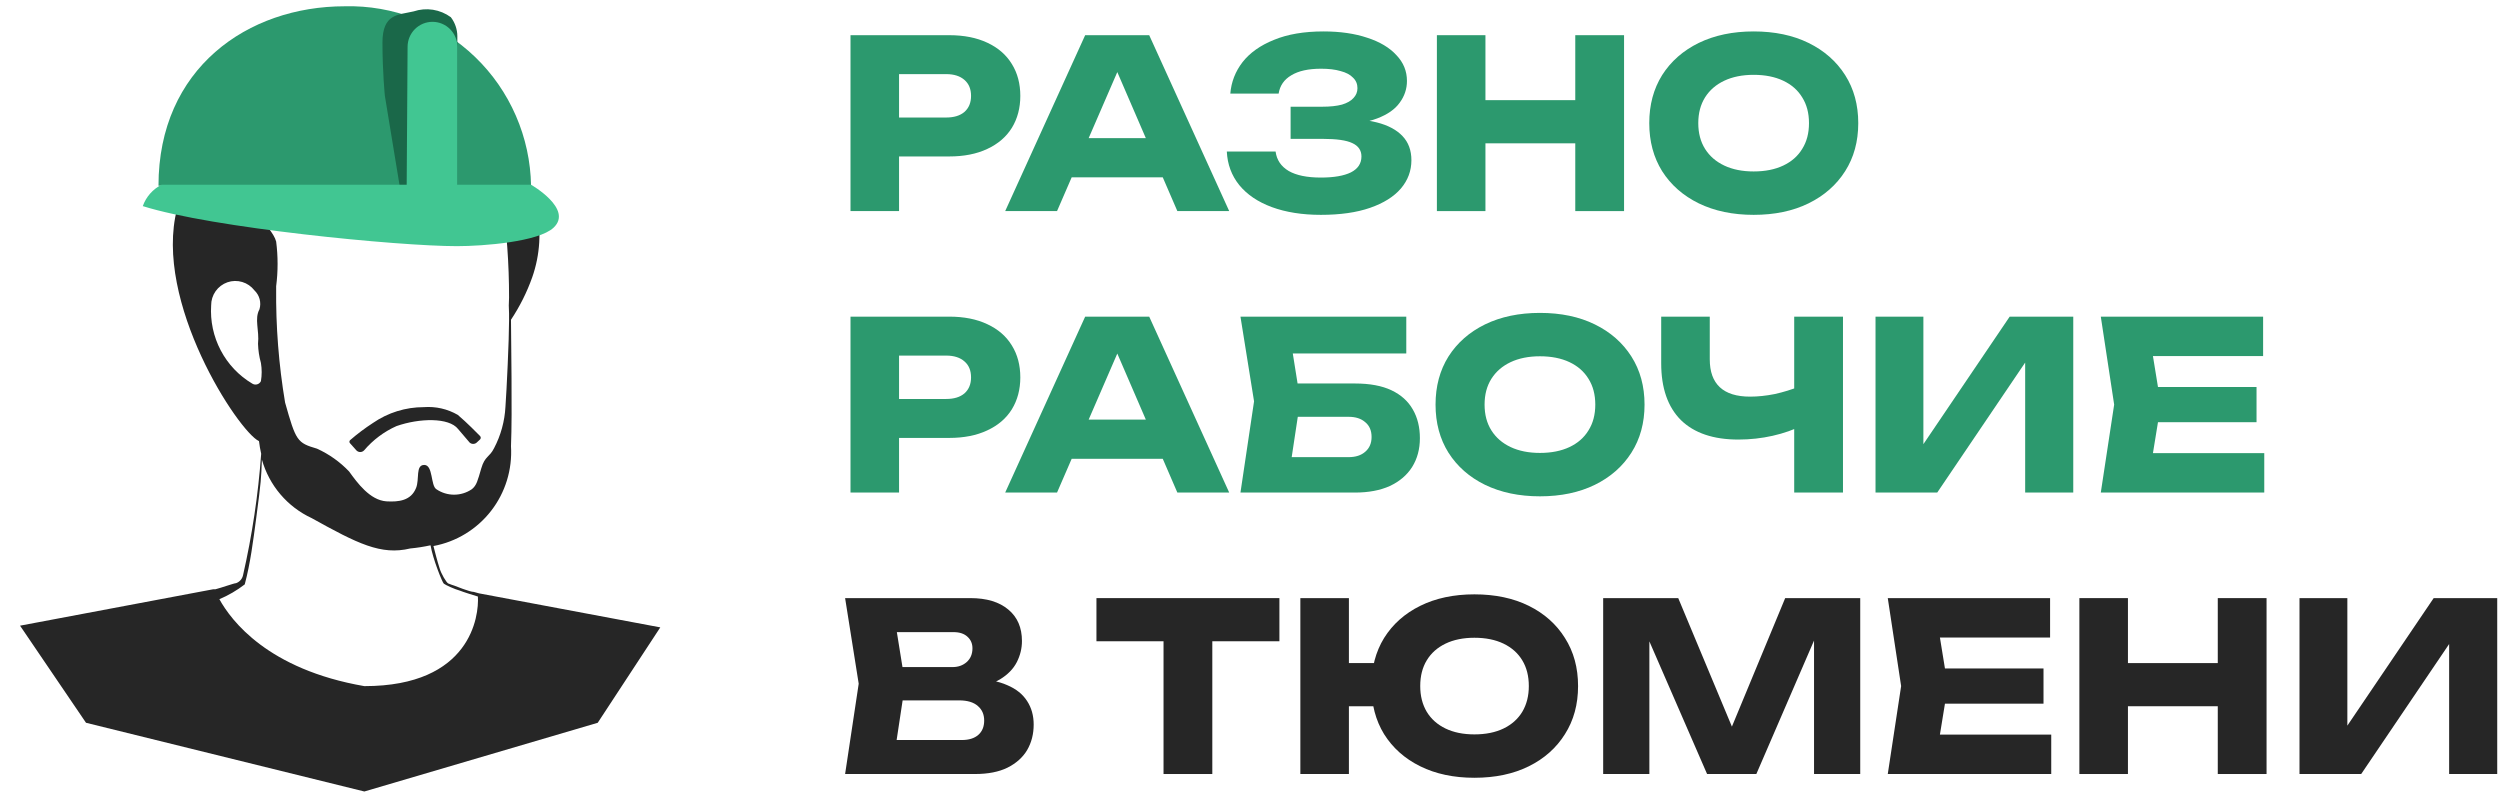 <?xml version="1.0" encoding="UTF-8"?> <svg xmlns="http://www.w3.org/2000/svg" viewBox="0 0 119 38" fill="none"><g clip-path="url(#clip0_25_423)"><path d="M45.184 1.675C45.884 1.675 46.487 1.794 46.993 2.032C47.507 2.27 47.897 2.609 48.165 3.048C48.433 3.48 48.567 3.986 48.567 4.566C48.567 5.139 48.433 5.646 48.165 6.085C47.897 6.516 47.507 6.851 46.993 7.09C46.487 7.328 45.884 7.447 45.184 7.447H41.556V5.594H45.039C45.411 5.594 45.702 5.504 45.91 5.326C46.118 5.139 46.222 4.886 46.222 4.566C46.222 4.239 46.118 3.986 45.91 3.807C45.702 3.621 45.411 3.528 45.039 3.528H41.757L42.795 2.456V10.048H40.484V1.675H45.184Z" fill="#2C996E"></path><path d="M50.248 8.441V6.576H56.02V8.441H50.248ZM54.702 1.675L58.51 10.048H56.042L52.849 2.657H53.519L50.315 10.048H47.847L51.654 1.675H54.702Z" fill="#2C996E"></path><path d="M62.873 10.227C61.987 10.227 61.209 10.104 60.539 9.858C59.877 9.613 59.36 9.263 58.988 8.809C58.623 8.355 58.426 7.823 58.396 7.212H60.718C60.77 7.614 60.979 7.923 61.343 8.139C61.708 8.348 62.218 8.452 62.873 8.452C63.491 8.452 63.967 8.37 64.302 8.206C64.637 8.035 64.805 7.782 64.805 7.447C64.805 7.157 64.659 6.944 64.369 6.811C64.086 6.676 63.617 6.61 62.962 6.61H61.433V5.08H62.929C63.316 5.08 63.632 5.046 63.878 4.979C64.124 4.905 64.306 4.801 64.425 4.667C64.552 4.533 64.615 4.377 64.615 4.198C64.615 3.997 64.544 3.829 64.403 3.696C64.269 3.554 64.071 3.45 63.811 3.383C63.558 3.308 63.249 3.271 62.884 3.271C62.281 3.271 61.809 3.375 61.466 3.584C61.124 3.785 60.923 4.075 60.863 4.455H58.563C58.608 3.904 58.801 3.405 59.144 2.959C59.494 2.512 59.992 2.159 60.64 1.898C61.288 1.63 62.073 1.496 62.996 1.496C63.792 1.496 64.488 1.597 65.084 1.798C65.679 1.991 66.141 2.266 66.468 2.624C66.803 2.974 66.971 3.383 66.971 3.852C66.971 4.231 66.855 4.578 66.624 4.89C66.401 5.203 66.044 5.452 65.552 5.638C65.069 5.824 64.44 5.917 63.666 5.917V5.683C64.395 5.646 65.02 5.694 65.541 5.828C66.07 5.962 66.475 6.178 66.758 6.476C67.041 6.773 67.183 7.157 67.183 7.626C67.183 8.132 67.015 8.582 66.68 8.976C66.345 9.364 65.858 9.669 65.218 9.892C64.578 10.115 63.796 10.227 62.873 10.227Z" fill="#2C996E"></path><path d="M68.396 1.675H70.707V10.048H68.396V1.675ZM74.983 1.675H77.305V10.048H74.983V1.675ZM69.691 4.767H75.943V6.822H69.691V4.767Z" fill="#2C996E"></path><path d="M83.474 10.227C82.484 10.227 81.613 10.045 80.861 9.68C80.117 9.315 79.536 8.805 79.119 8.15C78.71 7.495 78.505 6.732 78.505 5.861C78.505 4.991 78.71 4.228 79.119 3.573C79.536 2.918 80.117 2.408 80.861 2.043C81.613 1.678 82.484 1.496 83.474 1.496C84.471 1.496 85.342 1.678 86.086 2.043C86.83 2.408 87.411 2.918 87.828 3.573C88.245 4.228 88.453 4.991 88.453 5.861C88.453 6.732 88.245 7.495 87.828 8.15C87.411 8.805 86.83 9.315 86.086 9.68C85.342 10.045 84.471 10.227 83.474 10.227ZM83.474 8.161C84.017 8.161 84.486 8.068 84.88 7.882C85.275 7.696 85.576 7.432 85.784 7.09C86.001 6.747 86.108 6.338 86.108 5.861C86.108 5.385 86.001 4.976 85.784 4.633C85.576 4.291 85.275 4.027 84.88 3.841C84.486 3.655 84.017 3.562 83.474 3.562C82.938 3.562 82.472 3.655 82.078 3.841C81.683 4.027 81.378 4.291 81.162 4.633C80.947 4.976 80.838 5.385 80.838 5.861C80.838 6.338 80.947 6.747 81.162 7.09C81.378 7.432 81.683 7.696 82.078 7.882C82.472 8.068 82.938 8.161 83.474 8.161Z" fill="#2C996E"></path><path d="M45.184 15.072C45.884 15.072 46.487 15.191 46.993 15.43C47.507 15.668 47.897 16.006 48.165 16.446C48.433 16.877 48.567 17.384 48.567 17.964C48.567 18.537 48.433 19.043 48.165 19.482C47.897 19.914 47.507 20.249 46.993 20.487C46.487 20.725 45.884 20.845 45.184 20.845H41.556V18.991H45.039C45.411 18.991 45.702 18.902 45.91 18.723C46.118 18.537 46.222 18.284 46.222 17.964C46.222 17.637 46.118 17.384 45.91 17.205C45.702 17.019 45.411 16.926 45.039 16.926H41.757L42.795 15.854V23.446H40.484V15.072H45.184Z" fill="#2C996E"></path><path d="M50.248 21.838V19.974H56.02V21.838H50.248ZM54.702 15.072L58.51 23.446H56.042L52.849 16.055H53.519L50.315 23.446H47.847L51.654 15.072H54.702Z" fill="#2C996E"></path><path d="M60.799 18.254H64.494C65.201 18.254 65.782 18.362 66.236 18.578C66.69 18.794 67.028 19.099 67.252 19.494C67.475 19.881 67.587 20.335 67.587 20.856C67.587 21.377 67.464 21.834 67.218 22.229C66.973 22.616 66.619 22.917 66.158 23.133C65.696 23.342 65.142 23.446 64.494 23.446H59.046L59.693 19.103L59.046 15.072H66.939V16.825H60.486L61.368 15.765L61.893 19.058L61.324 22.821L60.441 21.76H64.193C64.528 21.76 64.792 21.674 64.986 21.503C65.186 21.332 65.287 21.098 65.287 20.8C65.287 20.495 65.186 20.26 64.986 20.097C64.792 19.925 64.528 19.84 64.193 19.84H60.799V18.254Z" fill="#2C996E"></path><path d="M73.301 23.625C72.311 23.625 71.44 23.442 70.688 23.078C69.944 22.713 69.364 22.203 68.947 21.548C68.537 20.893 68.332 20.13 68.332 19.259C68.332 18.388 68.537 17.625 68.947 16.97C69.364 16.315 69.944 15.806 70.688 15.441C71.44 15.076 72.311 14.894 73.301 14.894C74.298 14.894 75.169 15.076 75.913 15.441C76.658 15.806 77.238 16.315 77.655 16.97C78.072 17.625 78.28 18.388 78.28 19.259C78.28 20.13 78.072 20.893 77.655 21.548C77.238 22.203 76.658 22.713 75.913 23.078C75.169 23.442 74.298 23.625 73.301 23.625ZM73.301 21.559C73.844 21.559 74.313 21.466 74.708 21.28C75.102 21.094 75.403 20.83 75.612 20.487C75.828 20.145 75.936 19.736 75.936 19.259C75.936 18.783 75.828 18.373 75.612 18.031C75.403 17.689 75.102 17.424 74.708 17.238C74.313 17.052 73.844 16.959 73.301 16.959C72.765 16.959 72.3 17.052 71.905 17.238C71.511 17.424 71.206 17.689 70.99 18.031C70.774 18.373 70.666 18.783 70.666 19.259C70.666 19.736 70.774 20.145 70.99 20.487C71.206 20.83 71.511 21.094 71.905 21.28C72.3 21.466 72.765 21.559 73.301 21.559Z" fill="#2C996E"></path><path d="M82.746 20.923C81.556 20.923 80.644 20.614 80.011 19.996C79.386 19.371 79.073 18.47 79.073 17.294V15.072H81.385V17.104C81.385 17.692 81.544 18.135 81.865 18.433C82.185 18.731 82.665 18.88 83.305 18.88C83.677 18.88 84.068 18.839 84.477 18.757C84.886 18.667 85.296 18.541 85.705 18.377L85.839 20.23C85.392 20.454 84.905 20.625 84.377 20.744C83.848 20.863 83.305 20.923 82.746 20.923ZM85.404 23.446V15.072H87.726V23.446H85.404Z" fill="#2C996E"></path><path d="M89.275 23.446V15.072H91.553V22.229L90.916 22.084L95.661 15.072H98.687V23.446H96.398V16.155L97.046 16.3L92.212 23.446H89.275Z" fill="#2C996E"></path><path d="M107.411 18.422V20.097H101.281V18.422H107.411ZM102.856 19.259L102.309 22.62L101.371 21.57H107.779V23.446H99.998L100.634 19.259L99.998 15.072H107.724V16.948H101.371L102.309 15.899L102.856 19.259Z" fill="#2C996E"></path><path d="M46.155 32.746L46.345 32.311C46.993 32.326 47.525 32.426 47.942 32.612C48.366 32.791 48.682 33.044 48.891 33.371C49.099 33.691 49.203 34.063 49.203 34.488C49.203 34.942 49.099 35.347 48.891 35.705C48.682 36.055 48.37 36.334 47.953 36.542C47.544 36.743 47.03 36.843 46.412 36.843H40.227L40.874 32.545L40.227 28.47H46.189C46.963 28.47 47.566 28.652 47.998 29.017C48.429 29.375 48.645 29.873 48.645 30.513C48.645 30.863 48.563 31.198 48.4 31.518C48.236 31.838 47.971 32.11 47.607 32.333C47.249 32.549 46.766 32.687 46.155 32.746ZM42.516 36.308L41.623 35.225H45.787C46.122 35.225 46.382 35.143 46.569 34.979C46.755 34.815 46.847 34.588 46.847 34.298C46.847 34.008 46.747 33.777 46.546 33.606C46.345 33.427 46.047 33.338 45.653 33.338H42.214V31.753H45.34C45.608 31.753 45.831 31.674 46.01 31.518C46.196 31.354 46.289 31.135 46.289 30.859C46.289 30.636 46.211 30.454 46.055 30.312C45.898 30.163 45.675 30.089 45.385 30.089H41.633L42.516 29.006L43.085 32.545L42.516 36.308Z" fill="#262626"></path><path d="M55.384 29.486H57.706V36.843H55.384V29.486ZM52.191 28.47H60.9V30.524H52.191V28.47Z" fill="#262626"></path><path d="M70.181 37.022C69.199 37.022 68.339 36.84 67.603 36.475C66.865 36.111 66.293 35.6 65.883 34.946C65.481 34.291 65.28 33.528 65.28 32.657C65.28 31.786 65.481 31.023 65.883 30.368C66.293 29.713 66.865 29.203 67.603 28.838C68.339 28.474 69.199 28.291 70.181 28.291C71.171 28.291 72.035 28.474 72.772 28.838C73.508 29.203 74.082 29.713 74.491 30.368C74.908 31.023 75.116 31.786 75.116 32.657C75.116 33.528 74.908 34.291 74.491 34.946C74.082 35.6 73.508 36.111 72.772 36.475C72.035 36.84 71.171 37.022 70.181 37.022ZM61.897 36.843V28.47H64.208V36.843H61.897ZM63.192 33.617V31.563H66.475V33.617H63.192ZM70.181 34.957C70.717 34.957 71.179 34.864 71.566 34.678C71.953 34.492 72.251 34.227 72.459 33.885C72.668 33.535 72.772 33.126 72.772 32.657C72.772 32.181 72.668 31.771 72.459 31.429C72.251 31.086 71.953 30.822 71.566 30.636C71.179 30.45 70.717 30.357 70.181 30.357C69.653 30.357 69.195 30.45 68.808 30.636C68.421 30.822 68.124 31.086 67.915 31.429C67.707 31.771 67.603 32.181 67.603 32.657C67.603 33.126 67.707 33.535 67.915 33.885C68.124 34.227 68.421 34.492 68.808 34.678C69.195 34.864 69.653 34.957 70.181 34.957Z" fill="#262626"></path><path d="M88.547 28.47V36.843H86.348V29.296L86.84 29.352L83.602 36.843H81.257L78.008 29.375L78.51 29.319V36.843H76.311V28.47H79.884L82.887 35.66H81.994L84.975 28.47H88.547Z" fill="#262626"></path><path d="M97.271 31.82V33.494H91.141V31.82H97.271ZM92.716 32.657L92.169 36.017L91.231 34.968H97.639V36.843H89.858L90.494 32.657L89.858 28.47H97.584V30.346H91.231L92.169 29.296L92.716 32.657Z" fill="#262626"></path><path d="M98.978 28.47H101.29V36.843H98.978V28.47ZM105.566 28.47H107.888V36.843H105.566V28.47ZM100.273 31.563H106.526V33.617H100.273V31.563Z" fill="#262626"></path><path d="M109.456 36.843V28.47H111.734V35.627L111.097 35.481L115.843 28.47H118.868V36.843H116.579V29.553L117.227 29.698L112.393 36.843H109.456Z" fill="#262626"></path><path d="M22.805 28.244L22.552 28.175C22.357 28.175 21.69 27.898 21.621 27.875C21.621 27.875 21.417 27.812 21.333 27.771C21.249 27.729 20.994 27.308 20.919 27.031C20.827 26.753 20.689 26.222 20.632 25.991C21.718 25.79 22.694 25.195 23.374 24.32C24.055 23.445 24.392 22.349 24.323 21.241C24.392 19.588 24.323 16.248 24.323 15.219C24.742 14.589 25.082 13.91 25.335 13.197C25.71 12.126 25.78 10.97 25.536 9.861C25.292 8.752 24.745 7.734 23.955 6.921C23.623 5.729 22.899 4.686 21.9 3.962C20.902 3.237 19.688 2.875 18.458 2.934C12.869 2.795 11.558 3.974 11.155 6.852C11.155 6.852 9.154 7.141 8.43 9.938C7.28 14.353 11.351 20.547 12.328 20.998C12.353 21.2 12.387 21.401 12.432 21.599C12.291 23.544 12.002 25.476 11.569 27.378C11.551 27.465 11.51 27.545 11.452 27.612C11.394 27.679 11.319 27.73 11.236 27.759C11.144 27.759 10.534 27.979 10.258 28.048H10.155L0.954 29.782L4.094 34.404L17.343 37.675L28.452 34.404L31.43 29.863L22.805 28.244ZM11.776 8.782C11.907 8.477 12.132 8.223 12.418 8.056C12.704 7.89 13.035 7.82 13.363 7.857C15.491 8.227 16.307 10.527 21.69 10.169H21.793C22.178 10.179 22.561 10.111 22.919 9.968C23.277 9.825 23.602 9.61 23.875 9.337C24.116 10.936 24.235 12.551 24.231 14.168C24.214 14.418 24.214 14.669 24.231 14.919C24.231 14.919 24.231 15.011 24.231 15.185V15.266C24.231 16.167 24.116 18.583 24.059 19.368C24.022 20.055 23.838 20.725 23.518 21.333C23.3 21.772 23.081 21.703 22.909 22.292C22.736 22.882 22.69 23.101 22.46 23.286C22.211 23.456 21.916 23.547 21.615 23.547C21.314 23.547 21.019 23.456 20.77 23.286C20.494 23.113 20.62 22.131 20.195 22.131C19.769 22.131 19.976 22.813 19.804 23.229C19.562 23.83 18.987 23.899 18.389 23.864C17.607 23.806 17.009 22.986 16.618 22.443C16.182 21.985 15.663 21.616 15.088 21.356C14.145 21.079 14.088 20.998 13.57 19.16C13.268 17.358 13.126 15.533 13.145 13.705V13.624C13.236 12.919 13.236 12.204 13.145 11.498C12.938 10.7 11.305 9.626 11.776 8.782ZM12.006 18.259C11.37 17.881 10.851 17.333 10.506 16.676C10.161 16.019 10.003 15.279 10.051 14.537C10.05 14.296 10.123 14.06 10.262 13.862C10.401 13.665 10.598 13.517 10.825 13.437C11.052 13.358 11.298 13.353 11.529 13.422C11.759 13.49 11.962 13.63 12.11 13.821C12.229 13.934 12.315 14.078 12.358 14.237C12.4 14.396 12.398 14.564 12.351 14.722C12.098 15.185 12.351 15.716 12.282 16.364C12.291 16.672 12.337 16.979 12.42 17.277C12.468 17.564 12.468 17.856 12.42 18.143C12.402 18.18 12.377 18.212 12.346 18.238C12.315 18.265 12.278 18.284 12.239 18.295C12.2 18.305 12.159 18.308 12.119 18.302C12.079 18.296 12.04 18.281 12.006 18.259ZM17.343 32.66C12.742 31.862 11.006 29.539 10.442 28.522C10.873 28.34 11.279 28.102 11.65 27.817C11.918 26.812 12.049 25.764 12.196 24.662C12.432 22.882 12.432 22.777 12.466 21.876C12.638 22.485 12.938 23.049 13.347 23.53C13.756 24.011 14.264 24.397 14.835 24.662C17.02 25.875 18.136 26.442 19.528 26.107C19.852 26.077 20.175 26.026 20.494 25.956C20.601 26.596 21.051 27.721 21.126 27.782C21.201 27.844 21.626 28.041 21.897 28.117C22.035 28.175 22.483 28.314 22.748 28.395C22.805 29.319 22.414 32.66 17.343 32.66Z" fill="#262626"></path><path d="M21.793 19.75C22.264 20.154 22.678 20.582 22.851 20.755C22.872 20.777 22.884 20.806 22.884 20.836C22.884 20.866 22.872 20.896 22.851 20.917L22.69 21.067C22.644 21.108 22.585 21.13 22.523 21.13C22.462 21.13 22.403 21.108 22.356 21.067L21.804 20.42C21.367 19.865 19.964 19.9 18.872 20.282C18.279 20.547 17.753 20.942 17.331 21.437C17.307 21.462 17.279 21.482 17.247 21.496C17.215 21.51 17.181 21.517 17.147 21.517C17.112 21.517 17.078 21.51 17.047 21.496C17.015 21.482 16.986 21.462 16.963 21.437L16.664 21.102C16.654 21.092 16.646 21.081 16.64 21.068C16.635 21.055 16.632 21.041 16.632 21.027C16.632 21.013 16.635 20.999 16.64 20.986C16.646 20.973 16.654 20.962 16.664 20.952C17.008 20.653 17.373 20.379 17.756 20.131C18.467 19.641 19.309 19.38 20.171 19.38C20.737 19.337 21.302 19.465 21.793 19.75Z" fill="#262626"></path><path d="M7.544 8.84C7.544 3.258 11.788 0.299 16.411 0.299C17.553 0.27 18.689 0.468 19.754 0.882C20.818 1.297 21.791 1.919 22.615 2.713C23.44 3.507 24.099 4.457 24.556 5.509C25.014 6.56 25.259 7.692 25.278 8.84H7.544Z" fill="#2C996E"></path><path d="M19.045 8.978L18.32 4.564C18.32 4.564 18.205 3.431 18.205 2.032C18.205 0.634 18.964 0.715 19.689 0.542C19.984 0.443 20.3 0.416 20.608 0.464C20.916 0.513 21.208 0.634 21.46 0.819C21.658 1.078 21.767 1.394 21.77 1.72V8.978H19.045Z" fill="#1A6849"></path><path d="M19.355 9.314H21.77V2.229C21.77 1.913 21.646 1.61 21.423 1.387C21.201 1.164 20.9 1.039 20.586 1.039C20.272 1.039 19.97 1.164 19.748 1.387C19.526 1.61 19.401 1.913 19.401 2.229L19.355 9.314Z" fill="#41C692"></path><path d="M7.694 8.793H25.278C25.278 8.793 27.302 9.949 26.348 10.839C25.634 11.509 23.024 11.717 21.747 11.717C18.964 11.717 10.086 10.851 6.797 9.811C6.953 9.368 7.275 9.003 7.694 8.793Z" fill="#41C692"></path></g><defs><clipPath id="clip0_25_423"><rect width="29.75" height="9.5" fill="white" transform="scale(4)"></rect></clipPath></defs></svg> 